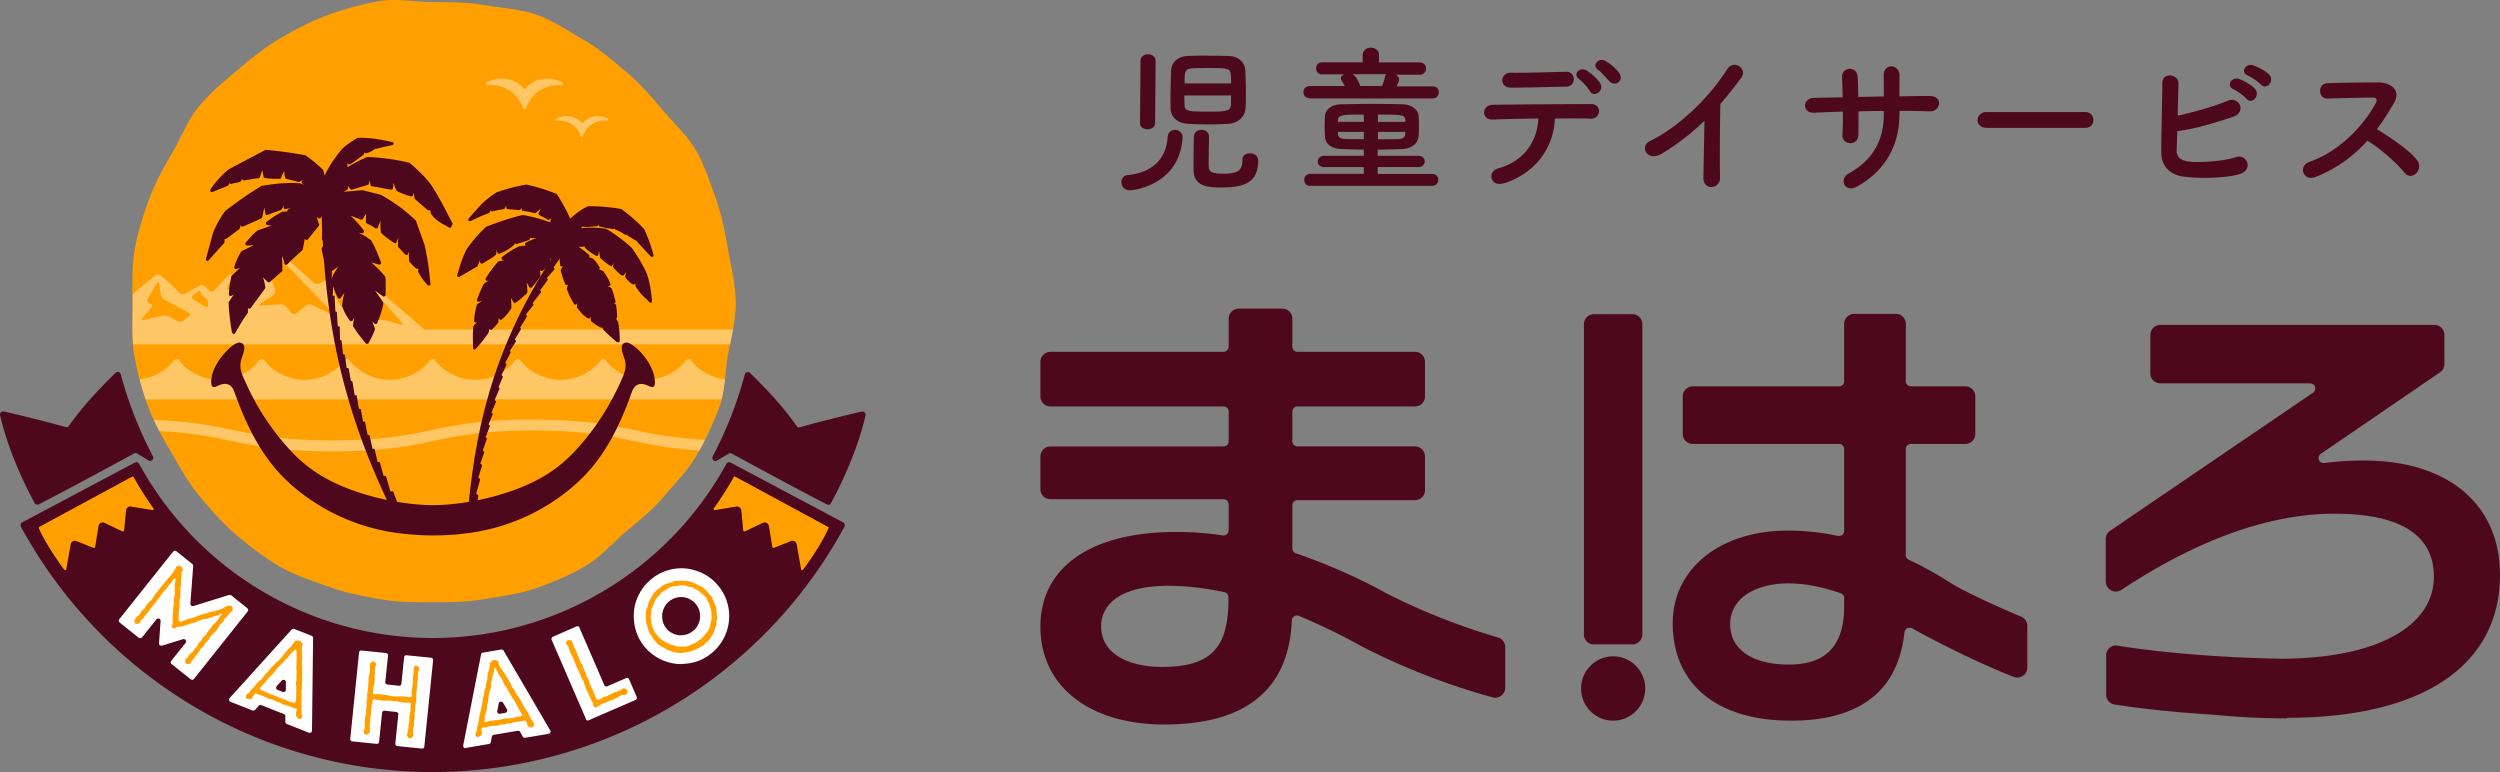 <svg width="136" height="42" fill="none" xmlns="http://www.w3.org/2000/svg"><rect width="100%" height="100%" fill="#808080" stroke="none"/><path d="M40.03 16.445c0 .972-.257 1.91-.425 2.836-.169.959-.142 1.959-.465 2.85a17.18 17.18 0 01-1.233 2.62c-.479.831-1.18 1.527-1.792 2.256-.614.736-1.362 1.324-2.096 1.945-.728.615-1.368 1.378-2.197 1.857-.822.48-1.725.851-2.634 1.175-.89.325-1.853.433-2.803.602-.93.162-1.867.175-2.844.175-.977 0-1.913 0-2.843-.162-.957-.169-1.894-.344-2.783-.669-.903-.33-1.846-.614-2.668-1.094-.83-.48-1.61-1.08-2.339-1.695-.734-.614-1.38-1.344-1.994-2.08-.613-.73-1.085-1.573-1.57-2.404-.478-.824-.964-1.655-1.294-2.567a16.578 16.578 0 01-.748-2.782c-.161-.932-.094-1.891-.094-2.87 0-.98-.04-1.939.121-2.864.169-.959.465-1.87.789-2.755.33-.905.808-1.73 1.28-2.553.478-.83.829-1.763 1.442-2.499.613-.736 1.374-1.357 2.102-1.972.728-.615 1.482-1.236 2.318-1.715.822-.48 1.691-.94 2.594-1.27.89-.324 1.84-.58 2.797-.75.93-.162 1.906.054 2.883.054.977 0 1.92.007 2.844.17.957.168 1.947.202 2.837.526.902.33 1.718.885 2.547 1.364.828.48 1.556 1.108 2.284 1.722.734.615 1.354 1.324 1.974 2.06.613.73 1.348 1.385 1.833 2.215.478.824.768 1.75 1.098 2.661.324.892.492 1.824.66 2.783.162.932.412 1.864.412 2.843l.006-.013z" fill="#FFA000"/><path opacity=".4" d="M37.577 19.585c-.054-.074-.182-.074-.236 0a2.794 2.794 0 01-4.407 0c-.054-.074-.182-.074-.236 0a2.785 2.785 0 01-2.203 1.074 2.794 2.794 0 01-2.204-1.074c-.053-.074-.181-.074-.235 0a2.794 2.794 0 01-4.407 0c-.054-.074-.182-.074-.236 0a2.794 2.794 0 01-4.407 0c-.053-.074-.181-.074-.236 0a2.794 2.794 0 01-4.406 0c-.054-.074-.182-.074-.236 0a2.795 2.795 0 01-4.407 0c-.054-.074-.182-.074-.236 0a2.79 2.79 0 01-1.893 1.06c.094.365.209.73.33 1.08h31.332a8.13 8.13 0 00.182-1.086 2.777 2.777 0 01-1.86-1.054zm2.29-1.662H23.084l-2.702-2.33a.242.242 0 00-.297 0l-.323.277a.232.232 0 01-.29 0l-.916-.851a.287.287 0 00-.317-.04l-.855.438a.315.315 0 01-.317-.04l-2.177-1.945a.2.2 0 00-.276.013l-1.408 1.486a.363.363 0 01-.317.088l-.215-.068a.328.328 0 00-.317.088l-.708.77a.18.18 0 01-.27 0l-.222-.223a.275.275 0 00-.31-.04l-.774.432a.255.255 0 01-.304-.047s-1.01-1.04-1.212-1.007c-.081.014-.654.493-1.335 1.081v.453c0 .77-.04 1.533.02 2.275H39.72c.054-.263.108-.526.155-.797l-.007-.013zm-29.593-.71l-.297.23c-.08.068-.229.075-.323.027l-.425-.243a.598.598 0 00-.357-.054l-1.071.23c-.108.02-.135-.027-.06-.101l.484-.554c.068-.081.048-.183-.047-.23l-.06-.027a.176.176 0 01-.075-.25l.486-.824c.054-.094.114-.08.128.027l.094.574a.44.44 0 00.202.284l1.3.703c.095.047.102.148.02.209zm1.051-.627c-.007.108-.088.148-.182.088l-.633-.399c-.088-.054-.095-.155-.007-.223l.236-.175c.087-.068.175-.048.195.04.02.088.115.21.196.27l.053.034c.088.06.155.196.142.304v.06zm1.806-.513l-.337-.034c-.108-.014-.209-.068-.23-.129a.267.267 0 00-.148-.148c-.06-.02-.067-.122-.026-.216l.047-.101c.047-.095.141-.115.222-.034l.532.547c.074.074.048.128-.054.121l-.006-.006zm4.993 1.073l-1.16-.56a.328.328 0 00-.323.04l-.518.42a.2.2 0 01-.277-.028l-.276-.33a.439.439 0 00-.317-.136l-1.058.074c-.107.007-.12-.033-.033-.094l.694-.466a.277.277 0 00.1-.297l-.296-.946a.31.31 0 00-.249-.196c-.108 0-.148-.088-.088-.175l.405-.649a.146.146 0 01.236-.027l3.214 3.31c.074.074.053.1-.04.054l-.014.006zm.89-.83l-.29.317c-.075.081-.17.068-.223-.027l-.344-.655c-.047-.095-.027-.21.054-.25a.435.435 0 00.189-.223c.02-.08.094-.08.162 0l.458.547a.244.244 0 010 .297l-.007-.006zm2.782 1.337l-.68-.19a2.391 2.391 0 00-.385-.06l-.802-.027c-.107 0-.168-.088-.141-.196l.074-.25a.242.242 0 01.25-.169l.397.04c.108.014.168-.067.135-.168l-.175-.554c-.034-.101 0-.121.067-.04l1.327 1.513c.075.08.047.121-.06.094l-.007.007zm7.21 5.167c-2.763 0-4.164.29-5.526.574-1.327.277-2.701.56-5.404.56-2.701 0-4.076-.283-5.403-.56-1.14-.236-2.318-.48-4.306-.553.094.209.195.412.303.614 1.745.081 2.83.304 3.881.527 1.355.284 2.763.574 5.525.574 2.763 0 4.171-.29 5.526-.574 1.327-.277 2.702-.56 5.404-.56s4.076.283 5.404.56c1.01.21 2.041.425 3.638.52.108-.19.21-.385.31-.58-1.711-.089-2.783-.305-3.827-.52-1.361-.285-2.763-.575-5.525-.575v-.007z" fill="#fff"/><path d="M2.033 27.453a.167.167 0 01-.148-.088C1.218 26.15.375 24.26.005 22.584a.153.153 0 01.047-.156.162.162 0 01.121-.047h.04c.803.19 2.312.554 3.39.858h.034c.033 0 .067-.02.094-.047.836-1.176 1.617-1.98 2.554-2.911a.162.162 0 01.121-.048h.04a.184.184 0 01.122.122 21.628 21.628 0 001.752 4.47.175.175 0 01-.034.203.19.19 0 01-.114.048.148.148 0 01-.088-.027l-.654-.392s-.04-.014-.06-.014c-.02 0-.034 0-.054.014-.344.19-3.416 1.857-5.195 2.776a.153.153 0 01-.074.02h-.014zm43.017 0s-.055 0-.082-.02c-1.785-.919-4.844-2.587-5.188-2.77a.128.128 0 00-.054-.013c-.02 0-.04 0-.06.014l-.66.391s-.062.027-.088.027a.148.148 0 01-.115-.047.175.175 0 01-.034-.202 21.629 21.629 0 001.752-4.471c.014-.061.06-.101.121-.122h.041c.047 0 .088.02.121.048.937.931 1.718 1.735 2.554 2.91.02.034.054.048.094.048h.034a93.225 93.225 0 013.39-.858h.04c.047 0 .087.02.121.047.04.04.06.102.047.155-.37 1.675-1.213 3.573-1.88 4.782a.167.167 0 01-.148.088l-.007-.007z" fill="#4E081D"/><path d="M23.541 42c-9.346 0-17.93-5.119-22.404-13.351a.172.172 0 01-.014-.129.173.173 0 01.081-.101l6.132-3.255s.054-.02.08-.02a.17.17 0 01.15.087 18.218 18.218 0 0015.975 9.476c6.65 0 12.776-3.634 15.976-9.476a.167.167 0 01.148-.087c.027 0 .054 0 .081.02l6.125 3.255c.04.02.068.06.081.101.014.04 0 .088-.013.129A25.494 25.494 0 0123.534 42h.007z" fill="#4E081D"/><path fill-rule="evenodd" clip-rule="evenodd" d="M21.553 28.148l.29-.074-.478-1.27-.142.027-.256-.878-.114.04-.216-.79-.114.027-.169-.75-.108.028-.175-.777-.094.02-.149-.756-.094.02-.135-.716h-.1l-.129-.742-.1.033-.129-.803h-.08l-.122-.703h-.108l-.1-.75h-.102l-.088-.776-.074.02-.027-.776-.094.013-.054-.81h-.08l-.048-.871h-.108l.027-.845h-.094l.027-.952-.094.02v-.898h-.088l.067-.817h-.1v-1.23l-.27-.27c.067 3.492.41 6.464 1.125 9.32.64 2.574 1.584 5.045 2.904 7.706l-.007-.02z" fill="#4E081D"/><path d="M21.553 28.195s-.033-.013-.04-.027c-1.348-2.721-2.27-5.173-2.904-7.712-.7-2.79-1.058-5.754-1.125-9.327 0-.02.013-.04.027-.047.02-.007.04 0 .053.013l.27.27s.014.02.014.034v1.182h.053c.014 0 .027 0 .034.014.007.006.014.02.014.04l-.061.763h.047s.027 0 .034.014c.006.006.013.02.013.033v.838l.027-.007c.014 0 .034 0 .04.014.014.007.02.027.02.04l-.026.898h.047s.047.027.04.055l-.026.796h.053s.027 0 .034.007a.05.05 0 01.014.034l.04.83h.034s.047.02.047.048l.047.756h.087c.007.007.014.02.02.034l.021.716h.06c.014.007.021.02.021.034l.08.736h.055s.047.013.047.04l.094.71h.068s.04.02.047.04l.114.662h.04s.041.02.048.04l.121.743.047-.013h.04c.014.007.021.02.021.034l.121.709h.054s.047.013.054.04l.121.669.047-.014h.041c.014.007.02.02.02.034l.142.71.047-.014h.034c.013.006.02.02.02.033l.168.73.054-.014h.034c.013 0 .02.02.02.027l.162.703.067-.014s.054.007.06.034l.203.743.06-.02h.041c.014 0 .02.013.027.027l.242.83.102-.02s.047.007.053.034l.479 1.27v.04c0 .014-.02.02-.034.027l-.29.074h-.013l.014.027zm-3.975-16.951c.08 3.512.431 6.436 1.119 9.185.626 2.526 1.543 4.957 2.877 7.658l.195-.054-.445-1.182-.1.02s-.048-.013-.055-.033l-.242-.824-.068.02h-.04c-.014 0-.02-.02-.027-.027l-.202-.743-.067.014h-.034c-.014 0-.02-.02-.02-.034l-.162-.702-.054.013h-.04a.037.037 0 01-.02-.034l-.162-.729-.047.013h-.041a.037.037 0 01-.02-.033l-.142-.71-.047.014h-.04a.037.037 0 01-.02-.034l-.128-.675h-.054s-.048-.014-.048-.04l-.12-.696-.048.013h-.04a.037.037 0 01-.02-.033l-.122-.764h-.04s-.04-.02-.047-.04l-.115-.662h-.074s-.04-.02-.047-.047l-.095-.703h-.054c-.027 0-.047-.02-.047-.04l-.08-.723h-.061c-.014-.007-.02-.02-.02-.04l-.027-.723h-.081a.15.15 0 01-.02-.034l-.054-.763h-.034s-.047-.02-.047-.047l-.04-.824h-.061s-.027 0-.034-.014a.052.052 0 01-.013-.033l.026-.804h-.047s-.047-.027-.04-.054l.027-.878h-.034s-.027.007-.04 0c-.014-.007-.02-.02-.02-.04v-.845h-.041c-.014 0-.027 0-.034-.013a.06.06 0 01-.013-.04l.06-.764h-.04s-.027 0-.034-.013a.051.051 0 01-.013-.034v-1.216l-.175-.175-.007-.034z" fill="#4E081D"/><path fill-rule="evenodd" clip-rule="evenodd" d="M25.482 28.053l.27.176.235-1.243-.128-.094.222-.797-.107-.06.208-.71-.1-.067.229-.649-.095-.06.243-.67-.088-.06.25-.635-.088-.06.242-.595-.08-.074.262-.615-.1-.054.282-.648-.06-.061.249-.574-.088-.088.283-.587-.08-.075.31-.6-.068-.048.357-.547-.08-.068.35-.594-.061-.06.39-.636-.087-.08.438-.561-.067-.074.485-.622-.088-.06.445-.608-.08-.075.45-.506-.08-.075.6-.844-.081-.398c-1.644 2.438-2.817 4.734-3.639 7.233-.741 2.256-1.193 4.673-1.428 7.51l-.027.013z" fill="#4E081D"/><path d="M25.751 28.27s-.02 0-.027-.007l-.27-.169s-.026-.027-.02-.047c.25-2.904.701-5.295 1.436-7.524.802-2.444 1.96-4.747 3.645-7.246.013-.014.034-.027.054-.02.02 0 .034.02.04.04l.081.399s0 .027-.007.04l-.572.81.047.048s.02.047 0 .067l-.418.473.047.04s.02.048 0 .068l-.41.56.04.028s.02.02.02.034c0 .013 0 .027-.007.04l-.458.588.04.047s.014.047 0 .06l-.41.52.053.048s.02.04.007.06l-.37.602.033.034s.02.04.007.06l-.33.554.047.04s.027.048.013.068l-.33.507.027.02s.027.04.02.068l-.296.567.054.047s.02.04.013.06l-.27.555.061.06s.02.034.007.054l-.229.54.04.041s.02.034.014.054l-.27.608.061.034s.034.04.02.06l-.25.582.055.047s.02.04.013.054l-.229.554.054.033s.027.04.02.061l-.235.595.053.033s.027.034.02.061l-.222.635.06.04s.028.034.021.061l-.216.608.075.047s.027.034.02.054l-.202.669.074.04s.027.034.027.055l-.216.763.101.074s.02.034.02.047l-.236 1.243s-.013.027-.026.034h-.02l.006.02zm-.216-.25l.182.115.216-1.135-.101-.074s-.027-.034-.02-.054l.209-.756-.075-.041s-.026-.034-.02-.054l.203-.675-.075-.048s-.027-.033-.02-.06l.216-.608-.06-.04s-.028-.035-.021-.062l.229-.634-.054-.034s-.027-.04-.02-.061l.236-.594-.054-.034s-.027-.04-.02-.06l.229-.561-.054-.048s-.02-.04-.014-.054l.243-.574-.06-.034s-.034-.04-.021-.06l.27-.615-.04-.04s-.021-.034-.014-.054l.236-.54-.061-.068s-.02-.04-.007-.054l.27-.554-.054-.047s-.02-.04-.014-.061l.29-.56-.034-.02s-.027-.048-.013-.069l.33-.513-.047-.04s-.027-.04-.014-.068l.33-.56-.033-.034s-.02-.04-.007-.06l.364-.595-.06-.054s-.02-.047 0-.068l.41-.527-.04-.047s-.014-.047 0-.06l.451-.581-.04-.027s-.02-.02-.02-.034c0-.014 0-.027.006-.04l.418-.568-.047-.047s-.02-.048 0-.068l.418-.473-.047-.04s-.02-.047-.007-.068l.586-.824-.054-.263c-1.644 2.452-2.776 4.72-3.571 7.125-.728 2.215-1.18 4.586-1.422 7.47l-.007-.014z" fill="#4E081D"/><path d="M31.721 12.318s.034.027.06.027c.23.007.54-.027.695-.04.04 0 .067-.034.08-.068 0-.007 0-.02.008-.027 0 .02.006.034.013.054a.09.09 0 00.067.068c.054.013.108.02.155.033h.007c.02 0 .04.007.06.014.163.034.324.06.5.088.02 0 .04 0 .053-.014 0 0 .007 0 .014-.007.007 0 .02-.013.02-.02 0 .034.027.06.054.074.067.027.141.061.215.102l.04.02c.035.02.075.04.109.06a1.3 1.3 0 01.121.081h.014c.02.014.047.02.074.007.02 0 .033-.02.04-.033v.027c0 .027.02.054.04.067l.445.264s.034.013.047.013v.014c0 .02.014.04.027.054l.721.77s.034.027.054.027h.06c.008 0 .008-.014.014-.02a.09.09 0 00.02-.028v-.054a8.03 8.03 0 00-.505-1.405c0-.006-.007-.02-.013-.02a8.819 8.819 0 00-1.233-1.074h-.007s-.014 0-.02-.006a10.102 10.102 0 00-1.752-.149c-.02 0-.027 0-.04.007a3.667 3.667 0 00-.958.675 8.923 8.923 0 00-.72-1.323.177.177 0 00-.04-.034 10.198 10.198 0 00-1.611-.5h-.034a9.727 9.727 0 00-1.59.419c-.007 0-.014 0-.02.006-.304.203-.647.453-.937.77l-.573.649s-.006.02-.013.027c0 .006-.007.013-.007.027 0 .013 0 .027.007.034v.02c.007.013.02.013.034.02 0 0 .013.007.02.014h.06l.115-.055c.283-.135.573-.276.856-.364a.11.11 0 00.054-.04l.074-.129s.013.034.027.04c.02.02.053.027.08.014.216-.054.425-.088.587-.115.027 0 .054-.02.067-.04l.094-.162-.013.1s0 .055.02.068a.08.08 0 00.06.034h.028l.209.02c.033 0 .067 0 .1.007.095.007.183.02.264.027 0 0 .06 0 .08-.027l.095-.108-.014.047s-.007.054 0 .082c.014.027.04.04.068.04.06.007.128.02.202.034.06.013.121.02.182.034.02 0 .033.006.054.013.067.014.128.034.188.047h.047c.014 0 .027-.006.04-.02l.25-.216-.108.23c-.02.047 0 .1.047.121l.027.014c.061.027.122.06.176.087.02.014.047.02.067.034l.182.101c.027.02.088.007.115-.013l.08-.054-.054.135v.061c0 .007 0 .02.007.027a8.71 8.71 0 00-1.482-.405h-.04c-.573.135-1.193.337-1.961.628-.014 0-.02.013-.034.02a8.104 8.104 0 00-1.051 1.216c-.21.412-.337.83-.458 1.236l-.054.162v.047c0 .013.006.02.013.027 0 0 0 .013.007.02.007.007.02.007.027.014 0 0 .013 0 .02.006.02 0 .034 0 .054-.013l.957-.554s.027-.02.033-.04c.034-.068.061-.142.088-.21 0-.013.013-.034.013-.047 0-.014.014-.027.014-.04l.02.094c0 .027.02.054.054.068a.1.1 0 00.088 0l.114-.068s.02-.014.034-.02c0 0 .027-.02.047-.027a.446.446 0 00.074-.048c.027-.013.054-.033.081-.047a.573.573 0 01.067-.04.794.794 0 00.088-.061c.02-.014.034-.02.054-.034.04-.027.08-.06.121-.095 0 0 .014-.006.02-.013a.148.148 0 00.034-.054c.014-.081.02-.162.027-.243l.04.155c0 .027.02.047.048.061.02.013.054.013.074 0a4.47 4.47 0 01.189-.081c.06-.027.12-.06.175-.088a.14.14 0 00.04-.027c.047-.027.101-.06.148-.094.02-.014.034-.02.047-.034.061-.048.128-.095.182-.142 0 0 .02-.02.027-.04.007-.028.02-.048.027-.075 0 .014.014.027.027.04a.07.07 0 00.081.014l.586-.189.047-.013s.041-.02.048-.04c.02-.035.04-.069.06-.109.014.02.047.04.075.04h.242a3.755 3.755 0 00-.573.237.082.082 0 00-.047.088c0 .034.027.067.06.08-.12 0-.242.014-.37.034-.007 0-.013 0-.027.007a4.92 4.92 0 00-.91.574.084.084 0 00-.026.095c.006.034.04.06.074.067.033 0 .067.014.1.014a1.803 1.803 0 00-.336.068.053.053 0 00-.04.026c-.25.27-.5.629-.66.885-.021.027-.021.068 0 .101.02.034.053.048.094.041.026 0 .053-.014.074-.014a1.653 1.653 0 00-.243.156.053.053 0 00-.027.027 5.095 5.095 0 00-.296.648c-.027.075-.061.142-.081.196a.095.095 0 00.02.101.094.094 0 00.101.02c.054-.02.108-.04.168-.06-.08.06-.168.121-.262.189a.12.12 0 00-.034.047 3.524 3.524 0 00-.148.865c0 .033.013.06.04.08a.07.07 0 00.088 0c.02-.006.033-.02.047-.026a3.304 3.304 0 00-.202.223.077.077 0 00-.02.054c-.034.412-.02.817-.007 1.154v.014c0 .007 0 .014.007.02 0 .014.013.02.02.027 0 0 0 .007.007.014h.04c.014 0 .027 0 .034-.007.013 0 .02-.014.027-.02a6.89 6.89 0 00.694-.872c0-.006.006-.013.013-.026.014-.061.034-.136.047-.203 0 0 .034.054.068.06.033 0 .06 0 .08-.026.129-.129.23-.244.317-.345a.073.073 0 00.02-.047c0-.06.014-.135.014-.21v-.046c.007.026.02.053.027.074.007.027.04.047.067.054.027.006.068 0 .088-.027.047-.04.094-.088.141-.129.034-.027.061-.06.095-.101.013-.014.02-.027.033-.04.027-.034.054-.061.081-.102a.12.12 0 00.034-.047 1.23 1.23 0 00.114-.169.098.098 0 00.014-.047c0-.101 0-.21-.007-.318 0-.033 0-.067-.013-.1a.823.823 0 00-.014-.13c.047.082.095.163.135.244.014.02.034.04.06.047.028 0 .055 0 .075-.013a8.28 8.28 0 00.155-.115c.047-.04.1-.081.148-.122l.007-.007a2 2 0 00.134-.121c.014-.014.027-.02.04-.034.055-.047.095-.088.122-.115.02-.02.027-.04.027-.067 0-.081 0-.162-.013-.236v-.061c-.007-.075-.02-.142-.027-.216v-.007c.047.08.094.162.134.243.014.027.04.047.068.047.027 0 .06 0 .08-.027l.122-.142s.014-.006.02-.013l.06-.081c.021-.027.041-.047.062-.075a3.88 3.88 0 00.188-.27.128.128 0 00.014-.054c0-.1-.014-.196-.02-.297a.12.12 0 00.053.047c.027.007.054 0 .081-.013.047-.034.122-.101.196-.162.074-.06.141-.122.188-.155a.071.071 0 00.034-.061c.013-.081.02-.196.027-.318v.02s.047.061.08.061c.034 0 .068-.006.088-.04l.29-.426c.014.23.027.48.054.764 0 .033.02.06.047.074a.1.1 0 00.088 0c.006 0 .02-.014.027-.014-.04.061-.081.122-.115.19-.013.02-.013.04-.007.067.054.23.135.473.236.723.014.027.04.054.074.054.027 0 .054 0 .081-.027-.02.06-.04.128-.06.196v.053c.094.277.229.548.39.81.02.028.048.041.081.041.034 0 .06-.02.074-.054a.416.416 0 00.034-.08c-.013.08-.027.155-.034.236 0 .02 0 .047.02.067.149.196.337.446.594.574a.07.07 0 00.074 0c.027-.006.047-.033.054-.054l.02-.067c0 .074-.007.142-.007.216 0 .027.014.054.034.074.168.135.33.243.519.331a.086.086 0 00.08 0s.014 0 .014-.007v.048s.013.04.027.06c.209.223.451.44.748.69h.007s.013 0 .02.006c.013 0 .027.007.04 0h.034c.007 0 .013-.014.02-.014l.014-.013a.077.077 0 00.02-.054c0-.372-.027-.696-.088-1.013 0-.007 0-.02-.013-.027l-.014-.02a1.587 1.587 0 00-.087-.142c.006 0 .013-.007.02-.014a.083.083 0 00.034-.067 3.6 3.6 0 00-.054-.648c0-.027-.02-.048-.04-.061l-.028-.02-.047-.028c.027 0 .047-.013.068-.027a.089.089 0 00.02-.08 6.812 6.812 0 00-.115-.4c0-.013 0-.026-.007-.033v-.007c-.027-.08-.053-.162-.087-.243a.07.07 0 00-.034-.04 1.858 1.858 0 00-.195-.115h.006l.048.013s.067 0 .087-.027c.007-.013.014-.02.02-.033v-.054c-.02-.061-.053-.122-.08-.19l-.061-.121a.142.142 0 00-.027-.04l-.08-.142c0-.007-.008-.014-.014-.02v-.007c-.04-.054-.081-.115-.122-.17-.006-.013-.02-.02-.033-.026-.061-.027-.135-.061-.216-.088a.143.143 0 00.034-.027.097.097 0 00.013-.047c0-.014 0-.034-.013-.048a3.514 3.514 0 00-.223-.324c-.033-.04-.067-.074-.1-.115-.007-.006-.02-.02-.034-.02-.068-.034-.142-.054-.21-.08 0-.008.008-.014.014-.021.014-.034 0-.074-.02-.101a4.598 4.598 0 00-.56-.44h.237c.026 0 .053-.02.074-.04 0 .02.013.04.02.06 0 .014.013.021.02.035.162.175.411.33.593.432a.1.1 0 00.088 0c.027-.014.047-.04.047-.068.007-.067.02-.135.033-.196.014.115.034.237.054.358 0 .02.014.034.027.048.054.047.108.094.162.135 0 0 0 .006.007.013.02.02.04.034.06.047.02.014.04.034.061.048.081.06.155.115.236.162.013 0 .02.013.034.013h.033c.027 0 .04-.02.054-.047a2.18 2.18 0 01.074-.122 2.154 2.154 0 01-.047.17c0 .026 0 .06.02.08a4.172 4.172 0 00.182.196l.074.074c.027.02.048.048.075.068a.6.6 0 00.128.088c.033.02.067.013.1 0 .007-.007.02-.014.028-.027.027-.047.067-.108.1-.162-.02.08-.026.162-.04.243 0 .02 0 .04.014.06.1.156.229.278.39.372a.113.113 0 00.081.007c.027-.014.048-.034.054-.054 0-.007 0-.014.007-.02 0 .054.014.114.02.175 0 .014 0 .027.014.034.04.068.087.128.135.189v.014l.013.013c.013.014.02.027.034.04.04.048.08.102.12.142.014.02.035.034.048.054l.121.122c.014.014.027.027.048.04.053.055.107.102.155.156l.067.067c.013.014.027.02.047.02h.054l.014-.013c.006-.007.02-.013.02-.027v-.047a6.6 6.6 0 00-.25-1.412c-.182-.445-.458-.918-.842-1.472a8.279 8.279 0 00-1.388-1.04c-.013 0-.02-.013-.034-.013a5.832 5.832 0 00-1.327-.034l.02-.061.074-.027zm-7.101-.108v-.047l-.156-.304c-.31-.608-.633-1.236-1.037-1.837-.284-.372-.654-.743-1.126-1.148l-.04-.02a11.057 11.057 0 00-2.27-.311c-.014 0-.028 0-.041.007a7.51 7.51 0 00-1.031.54v-.014a1.619 1.619 0 01-.034-.182v-.02c.02.02.047.04.074.06.027.02.074.02.101 0 .027-.02.06-.04.088-.06.06-.04.121-.081.182-.129.034-.02.067-.047.1-.067.115-.081.23-.169.351-.263.02-.014.034-.034.034-.054 0-.02 0-.041-.007-.061v-.014c.02.014.047.027.067.04.02.014.048.014.075.008.033-.014.06-.027.094-.034h.014a.317.317 0 00.067-.034.203.203 0 00.054-.027c.06-.027.114-.06.175-.101a.091.091 0 00.04-.048c.02.007.04.014.061.007l.108-.027c.162-.04.337-.08.552-.128.075-.014.149-.034.223-.047.02 0 .04-.014.054-.034a.077.077 0 00.02-.054.061.061 0 00-.02-.048c-.014-.013-.027-.027-.047-.027-.459-.108-1.079-.236-1.78-.236h-.087s-.034 0-.047.014c-.364.216-.64.412-.856.628-.404.52-.667.864-.91 1.411l-.087-.297s-.014-.027-.027-.04a8.273 8.273 0 00-.923-.757.106.106 0 00-.034-.013 23.299 23.299 0 00-2.122-.29c-.02 0-.034 0-.054.013l-1.826.965-.149.081c-.37.298-.7.662-.997 1.095 0 .006 0 .02-.007.027v.027c0 .013 0 .027.007.033v.02c.007.007.02.014.034.02l.013.014h.061l.829-.337s.04-.027.054-.054l.033-.095a.095.095 0 00.101.04l.472-.1s.04-.02.054-.034a.592.592 0 00.08-.142c0 .027.014.047.028.06.02.02.054.028.08.028.041 0 .082-.014.122-.02h.007l.161-.028c.169-.033.324-.06.479-.067.02 0 .034-.007.054-.02a.12.12 0 00.033-.048c.034-.101.075-.223.115-.337 0-.014.007-.027.013-.034l.068.351c.007.04.04.068.074.074.047.007.088.007.135.014 0 0 .006.007.013.007.06.006.115.006.175.013.04 0 .081.007.115.007h.37c.04 0 .075-.034.081-.068.034-.115.095-.23.162-.344 0 .128.014.25.054.358.014.027.034.054.067.06l.634.163h.06l.21-.102c-.014.02-.034.034-.048.054-.02.02-.034.048-.027.075 0 .027.02.054.04.067l.102.068-.243-.088h-.027c-.573-.04-1.206 0-2.041.142-.014 0-.02 0-.034.013-.607.365-1.247.81-1.954 1.35l-.02.021a5.99 5.99 0 00-.64 1.148l-.391 1.439v.061c0 .013.013.02.02.027a.1.1 0 00.013.02h.054c.02 0 .04-.014.054-.027l.842-.932s.02-.034.027-.054c0-.06.007-.122.014-.183h.013c.027.007.06 0 .088-.013l.68-.513s.027-.027.034-.04c.027-.075.047-.15.06-.23v.047c0 .034.021.054.048.074.027.014.06.02.088 0l.963-.432s.047-.034.054-.06c.027-.095.054-.197.074-.298 0-.034.014-.068.02-.095.007-.047.02-.087.027-.135a1.9 1.9 0 01.054.311c0 .027.02.054.04.074.027.014.054.02.081.007l.182-.067.54-.196a.091.091 0 00.047-.04c.047-.068.087-.143.128-.23 0 .04-.014.074-.02.1-.007.035 0 .068.02.089a.1.1 0 00.087.027l.277-.048-.129.061s-.053.054-.053.088v.027l-.257.014s-.027 0-.04.013a5.355 5.355 0 00-.835.547.112.112 0 00-.034.101c.007.034.04.061.08.068l.223.027-.728.256s-.02.007-.027.014c-.249.19-.458.432-.646.662-.027.027-.027.067-.014.101.02.034.054.054.088.054l.364-.02-.647.317s-.027.02-.04.034a3.36 3.36 0 00-.371.83c-.014.035 0 .068.027.095.027.027.06.034.094.02l.195-.067-.451.426s-.02.027-.027.047a5.427 5.427 0 00-.135.966c0 .033.014.067.04.08.027.02.061.02.095.007l.121-.054-.256.379s-.02.033-.013.054c.02.486.074 1 .182 1.614 0 0 0 .013.006.013 0 .007 0 .014.014.02.007.014.02.02.027.027 0 0 0 .007.013.014h.067a.097.097 0 00.048-.04l.04-.068c.21-.365.418-.736.634-1.006a.11.11 0 00.02-.061v-.23s.034.034.06.04c.034 0 .075-.006.095-.04l.498-.682.277-.378s.006-.02.013-.027c0-.014.007-.027 0-.04a2.735 2.735 0 00-.06-.325c-.007-.034-.02-.067-.027-.094-.014-.04-.02-.081-.034-.122.08.088.168.169.25.25.033.034.087.034.127 0 .047-.04.088-.081.135-.122h.007l.182-.162c.107-.094.209-.189.316-.277a.108.108 0 00.034-.074c0-.162 0-.317-.007-.473 0-.047 0-.094-.006-.141 0-.061 0-.115-.007-.176.054.149.1.284.128.419.007.034.034.06.067.074a.1.1 0 00.095-.027l.195-.196c.02-.02.04-.04.067-.06a1.44 1.44 0 01.122-.115c.027-.02.047-.048.074-.068a1.65 1.65 0 00.114-.108c.02-.02.04-.04.06-.054l.17-.149a.147.147 0 00.033-.054c.04-.189.08-.385.115-.607 0 .033.027.067.06.08.04.014.081 0 .108-.027l.593-.729s.027-.06.02-.088l-.141-.405.087.068s.047.027.075.02c.026 0 .047-.02.067-.04l.148-.217-.087 1.344c0 .034.013.074.047.088.033.02.074.014.1 0l.176-.128-.33.567s-.014.04-.007.068c.074.378.182.763.323 1.202a.091.091 0 00.061.06c.027.007.06 0 .088-.013.148-.115.29-.216.438-.31a2.837 2.837 0 00-.384.688.093.093 0 000 .061c.08.324.202.635.35.939.013.027.047.047.08.054.035 0 .068-.014.082-.04a1.95 1.95 0 01.202-.264 3.342 3.342 0 00-.128.668v.04c.094.271.229.535.417.784.02.027.048.04.081.04.034 0 .061-.02.075-.046l.08-.142c-.02.128-.04.27-.06.412 0 .02 0 .04.013.06.223.358.472.67.694.926.014.013.027.02.04.02h.028c.006 0 .02 0 .027-.007h.013a.081.081 0 00.034-.034l.02-.04c.114-.216.236-.439.323-.702v-.061l-.141-.372.121.115s.054.027.081.02a.093.093 0 00.067-.054c.02-.054.04-.1.061-.155 0 0 0-.007.007-.013a4.87 4.87 0 00.263-.872c0-.02 0-.047-.007-.067a4.385 4.385 0 00-.243-.372c-.027-.04-.054-.074-.08-.114l-.122-.162c.148.094.283.189.425.297.027.02.067.027.094.006a.088.088 0 00.054-.08c0-.061.007-.129.007-.203v-.514c0-.08-.014-.162-.02-.243 0 0-.007-.033-.02-.047a2.458 2.458 0 00-.21-.243c-.02-.027-.047-.047-.067-.074a2.993 2.993 0 00-.142-.149c-.026-.027-.053-.047-.08-.074-.048-.04-.095-.088-.142-.129-.027-.02-.047-.04-.074-.06-.014-.007-.02-.02-.034-.027a7.6 7.6 0 01.418.115c.034.006.074 0 .094-.027a.084.084 0 00.02-.095 3.576 3.576 0 00-.094-.243s0-.02-.006-.027l-.041-.101c-.027-.061-.047-.122-.074-.176a1.314 1.314 0 00-.047-.108l-.081-.183c-.014-.027-.027-.06-.047-.087a4.565 4.565 0 00-.142-.264c0-.013-.013-.02-.027-.027a3.495 3.495 0 00-.64-.385c.054 0 .115.014.169.02.04 0 .074-.013.094-.047a.104.104 0 000-.108 5.686 5.686 0 00-.694-.776c-.02-.02 0-.014 0-.014l.539.203c.02.007.04.007.06 0 .02 0 .041-.02.048-.04l.175-.291-.014.452c0 .04.02.075.054.088.054.027.102.047.142.068.054.027.108.06.155.087.013 0 .02.014.034.02a.951.951 0 01.12.082c.021.02.055.02.082.013.006 0 .013-.007.027-.013.013-.014.027-.02.04-.04.034-.089.081-.197.121-.311l.027-.068c-.013.23-.013.453.014.635 0 .02.013.04.027.054.168.162.431.364.707.533a.05.05 0 01.027.014h.047l.027-.02a.037.037 0 00.02-.034c.027-.081.061-.162.095-.243-.014.148-.02.297-.02.446 0 .027.006.047.027.067l.363.399s.054.033.088.026c.034 0 .06-.027.067-.06.014-.04.034-.088.054-.129-.013.156-.006.325.014.514 0 .02.007.033.02.054.04.047.08.088.121.128v.007l.02.02c.068.068.135.135.21.196a.146.146 0 01.033.02h.04c.02 0 .041-.013.055-.027l-.014.149s0 .033.007.047c.107.23.276.466.505.716.027.027.074.04.108.02s.06-.054.054-.095l-.034-.29a14.22 14.22 0 00-.29-1.823l-.471-1.31s-.014-.027-.027-.034a8.822 8.822 0 00-1.887-1.378c-.007 0-.013-.007-.02-.007l-.964-.243H19.7l-1.024.088.196-.101a.105.105 0 00.053-.088v-.128l.135.168c.027.027.06.04.101.027l.843-.25c.033-.006.06-.04.067-.074l.034-.182.053.257c.007.04.041.067.081.074.095.006.182.027.277.04l.31.061c.148.027.296.06.444.081a.097.097 0 00.108-.074 2.7 2.7 0 00.02-.128v-.041c0-.04.007-.074.014-.115v-.02c.04.148.087.29.148.412.007.02.027.034.04.047.095.047.182.088.27.122.014 0 .027.006.04.013l.162.061c.02.007.047.014.068.027.074.02.148.04.215.06a.087.087 0 00.108-.06l.047-.128.04.29c0 .02.014.04.034.054l.68.588s.062.027.095.02c.02-.007.04-.02.047-.04l.027.195s.007.034.02.04c.236.332.5.467.755.609.074.04.148.08.223.128.02.013.033.013.053.013.02 0 .034-.006.048-.02 0 0 0-.013.006-.02 0-.014.007-.02.014-.034l.067-.108z" fill="#4E081D"/><path opacity=".4" d="M30.549 4.64c.054 0 .087-.041.087-.089a.093.093 0 00-.067-.087 1.805 1.805 0 00-.795-.183c-.499 0-.937.21-1.24.588a1.564 1.564 0 00-1.24-.588c-.276 0-.552.068-.808.19-.04.02-.054.06-.048.1a.102.102 0 00.095.068c.896-.067 1.603.399 1.92 1.25l.014.013c0 .007.006.014.013.02.007.007.02.014.027.02 0 0 .007 0 .013.007h.027s.007 0 .014-.006c.013 0 .02-.007.034-.02 0 0 .006-.014.013-.02l.014-.014c.316-.851 1.024-1.317 1.92-1.25h.007zm2.513 1.802a1.256 1.256 0 00-.54-.121c-.343 0-.64.142-.848.398a1.067 1.067 0 00-.85-.398c-.188 0-.376.047-.552.128-.027.014-.04.04-.033.068a.065.065 0 00.06.047c.607-.04 1.092.277 1.308.85v.008s0 .006.006.013c0 0 .014.007.02.014h.041c.007 0 .013 0 .02-.014 0 0 0-.007.007-.013l.007-.007c.215-.58.694-.898 1.314-.851h.006s.06-.027.06-.06a.065.065 0 00-.046-.062h.02z" fill="#fff"/><path fill-rule="evenodd" clip-rule="evenodd" d="M35.623 20.726c-.027-.621-.452-1.256-.883-1.681-.142-.136-.478-.433-.694-.406-.404.061-.155.642-.08.865.167.5-.021.857-.23 1.323-.627 1.358-1.375 2.526-2.385 3.634a7.668 7.668 0 01-1.442 1.243c-1.907 1.262-4.71 1.776-6.354 1.776-1.651 0-4.447-.514-6.354-1.776a7.925 7.925 0 01-1.442-1.243 13.556 13.556 0 01-2.386-3.633c-.215-.466-.397-.818-.229-1.324.075-.223.324-.804-.08-.865-.21-.033-.553.264-.688.406-.431.425-.862 1.053-.883 1.681-.013.318.075.399.337.27.425-.202.755-.162.93.352.634 1.776 1.429 3.39 2.675 4.64.357.357.755.695 1.166.992a10.928 10.928 0 005.262 2.046c.122.014.836.102 1.698.102.863 0 1.584-.081 1.698-.102a10.928 10.928 0 005.263-2.046c.41-.297.802-.635 1.166-.993 1.253-1.25 2.048-2.863 2.675-4.64.182-.506.512-.547.93-.35.269.128.35.047.336-.27h-.006z" fill="#4E081D"/><path d="M21.614 40.588s-.06-.02-.08-.047a.122.122 0 01-.028-.095l.162-1.58c0-.068-.04-.128-.115-.135l-.633-.068c-.04 0-.068.007-.088.027a.144.144 0 00-.047.081l-.162 1.58c0 .068-.06.116-.12.116l-1.335-.136c-.034 0-.06-.02-.088-.047a.155.155 0 01-.026-.094l.478-4.687c0-.068.06-.115.128-.115l1.334.135c.034 0 .06.02.088.047.02.027.033.061.027.095l-.149 1.431s0 .068.027.095c.02.027.054.04.088.047l.627.068c.08 0 .128-.047.134-.115l.149-1.432c0-.067.06-.114.12-.114l1.342.135c.033 0 .06.02.087.047.02.027.034.06.027.094l-.478 4.687c0 .068-.06.115-.121.115l-1.341-.135h-.007zm3.706.115a.109.109 0 01-.088-.04.14.14 0 01-.033-.115l.97-4.944a.115.115 0 01.101-.101l.997-.17h.02c.04 0 .088.021.108.062l2.54 4.342c.02.034.027.081 0 .115a.139.139 0 01-.094.068l-1.273.216h-.02c-.048 0-.088-.02-.108-.061l-.149-.264c-.02-.04-.06-.06-.107-.06l-1.328.223a.115.115 0 00-.1.1l-.055.298a.121.121 0 01-.1.101l-1.274.216h-.02l.013.014zm1.913-2.54a.115.115 0 00-.1.102l-.081.412c-.007.04 0 .08.033.115.027.027.054.04.088.04l.317-.054a.14.14 0 00.094-.067.167.167 0 000-.115l-.216-.365c-.02-.04-.067-.06-.107-.06h-.02l-.008-.007zM16.85 39.867s-.034 0-.047-.007l-1.2-.473a.133.133 0 01-.08-.122v-.297a.11.11 0 00-.074-.121l-1.233-.486s-.027-.007-.048-.007c-.033 0-.074.013-.094.04l-.195.223s-.061.04-.095.04c-.013 0-.033 0-.047-.006l-1.2-.473a.11.11 0 01-.073-.088.141.141 0 01.027-.114l3.375-3.729s.054-.04.095-.04c.013 0 .033 0 .047.007l.943.371c.047.02.081.068.081.122l-.06 5.038c0 .04-.02.081-.055.101a.13.13 0 01-.067.02zm-1.422-2.891a.133.133 0 00-.094.04l-.283.311s-.04.074-.027.115c.007.04.04.074.074.088l.283.108s.027.007.047.007a.114.114 0 00.068-.02.12.12 0 00.054-.102v-.419c0-.054-.027-.101-.075-.114-.013 0-.026-.007-.047-.007v-.007zm16.57 2.229a.125.125 0 01-.115-.075l-1.873-4.322c-.027-.06 0-.135.067-.169l1.28-.56s.034-.014.047-.014c.014 0 .034 0 .048.007a.132.132 0 01.067.068l1.354 3.126c.02.048.068.075.115.075.013 0 .034 0 .047-.007l1.024-.446s.034-.013.047-.013c.047 0 .095.027.115.074l.418.966s.013.067 0 .094a.112.112 0 01-.068.068l-2.533 1.1s-.034.014-.047.014l.006.014zm-21.542-2.222s-.054-.007-.081-.027l-1.038-.831c-.054-.04-.06-.122-.02-.176l.781-.979c.034-.047.041-.101 0-.148a.128.128 0 00-.1-.054h-.034l-1.152.357h-.034a.13.13 0 01-.081-.027.114.114 0 01-.047-.108l.087-1.208c0-.054-.027-.108-.08-.129-.014 0-.034-.007-.048-.007-.04 0-.074.02-.1.048l-.782.979s-.06.047-.101.047a.13.13 0 01-.081-.027l-1.038-.83s-.04-.055-.047-.081c0-.034 0-.068.027-.095l2.931-3.68s.054-.041.08-.048h.014a.13.13 0 01.081.027l.87.696s.047.067.047.108l-.155 2.046c0 .04.013.081.047.108.02.02.054.027.08.027h.034l1.948-.608h.04a.13.13 0 01.08.027l.87.696s.04.054.047.081c0 .034 0 .068-.027.095l-2.93 3.68s-.061.047-.102.047l.014-.006zm26.608-.858c-.094 0-.195 0-.29-.014a2.697 2.697 0 01-.95-.303 2.551 2.551 0 01-.788-.662 2.47 2.47 0 01-.465-.919 2.795 2.795 0 01-.08-1 2.46 2.46 0 01.303-.951c.161-.304.384-.568.66-.79a2.579 2.579 0 011.907-.555c.33.041.647.142.95.304.303.162.566.385.788.662a2.578 2.578 0 01.552 1.911 2.581 2.581 0 01-.302.953 2.553 2.553 0 01-.66.79 2.58 2.58 0 01-.917.473c-.236.06-.472.094-.7.094l-.008.007zm0-3.647c-.094 0-.188.014-.283.04a1.018 1.018 0 00-.633.507.995.995 0 00-.121.378c-.014.135 0 .264.027.399.033.135.1.256.188.371a.909.909 0 00.317.264c.121.067.25.1.377.121h.115a.944.944 0 00.276-.04c.135-.034.256-.102.37-.19a.911.911 0 00.264-.317.995.995 0 00.12-.378c.014-.135 0-.263-.033-.398a.944.944 0 00-.189-.365.908.908 0 00-.316-.264.991.991 0 00-.377-.121h-.115l.013-.007z" fill="#fff"/><path d="M12.47 32.964c-.087-.014-.12.006-.161.027-.02.013-.04.02-.074.033a.25.25 0 00-.108.061c-.02.014-.034.027-.074.04-.054.014-.075.028-.101.035-.027.006-.048.02-.101.033l-.203.061c-.047.014-.067.014-.094.014-.027 0-.06 0-.114.02a.303.303 0 00-.102.04c-.02.014-.047.02-.094.034a.393.393 0 01-.094.02.33.33 0 00-.115.027c-.054.014-.08.027-.108.04-.02.014-.047.021-.094.035a.303.303 0 00-.101.04c-.02.014-.047.02-.094.034-.054.014-.075.027-.101.034-.027.007-.048.02-.095.034-.047.013-.067.02-.094.02-.027 0-.06 0-.115.027a.303.303 0 00-.1.04.482.482 0 01-.095.034c-.054.014-.074.027-.101.034-.027.007-.047.02-.101.034-.04.013-.128-.061-.121-.108v-.21c0-.054.006-.074.013-.101 0-.027 0-.054.013-.108 0-.054 0-.081.007-.101 0-.027 0-.054.007-.108 0-.055 0-.082.007-.102 0-.027 0-.054.013-.108 0-.06 0-.094-.007-.121 0-.027-.006-.048 0-.095 0-.047.014-.067.02-.088a.248.248 0 00.028-.121v-.419c0-.047.006-.068.013-.095a.64.64 0 00.02-.114v-.218c0-.054.007-.074.014-.1 0-.028.007-.055.013-.109v-.209c0-.034.02-.054.034-.081.02-.034.054-.088.02-.17-.034-.08-.087-.168-.229-.148-.094.014-.114.061-.135.108a.252.252 0 01-.04.068.57.57 0 00-.06.101c-.014.02-.021.04-.048.081-.034.04-.047.061-.067.081-.014.02-.034.04-.061.081-.027.04-.047.054-.067.075-.02.02-.04.04-.074.08l-.263.325c-.034.04-.047.06-.068.08-.02.021-.033.041-.067.082-.034.04-.047.067-.067.088-.014.02-.027.04-.061.08-.034.041-.047.061-.067.082-.02.02-.034.04-.068.08a.88.88 0 00-.06.082.8.8 0 01-.061.08c-.034.048-.047.075-.06.102-.014.027-.02.04-.048.081a.256.256 0 01-.067.061c-.02.02-.047.034-.088.081-.034.04-.047.06-.067.074-.02.02-.034.04-.068.081a.687.687 0 00-.06.102.207.207 0 01-.047.08.256.256 0 01-.068.062.232.232 0 00-.087.08.647.647 0 00-.061.102c-.014.027-.02.04-.047.08-.027.035-.047.048-.068.062a.297.297 0 00-.094.08c-.013.014-.027.028-.034.041a.306.306 0 00-.08.162c-.02.061 0 .102.013.122.02.027.08.06.182.047.094-.013.108-.074.114-.115 0-.027.007-.047.027-.067.027-.034.04-.04.061-.054a.232.232 0 00.088-.081.424.424 0 00.06-.095c.014-.02.02-.04.054-.074.027-.034.047-.054.06-.068.021-.02.041-.033.075-.08.034-.041.047-.068.06-.088.014-.02.02-.041.055-.075.026-.04.047-.054.06-.074.02-.02.034-.04.068-.081a.683.683 0 00.06-.081.8.8 0 01.06-.081c.028-.04.048-.054.061-.075.02-.02.034-.04.068-.08.034-.041.047-.061.06-.081.014-.02.034-.041.061-.082.034-.04.047-.067.06-.087l.055-.081.128-.156a.76.76 0 01.06-.067c.02-.02.04-.04.074-.081.034-.04.048-.068.061-.088a.905.905 0 01.115-.142c.02-.02.04-.04.074-.081.033-.04.047-.067.06-.088a.923.923 0 01.054-.074c.034-.04.047-.054.061-.074.02-.02.088 0 .08.033 0 .027-.006.054-.013.108a.28.28 0 01-.013.095c-.007.027-.014.054-.02.115v.21c0 .06 0 .095.006.122 0 .027.014.047 0 .087a.28.28 0 01-.013.095c0 .027-.014.054-.02.108 0 .054-.007.074-.014.101 0 .028-.007.054-.013.108v.21c0 .048-.007.068-.014.095 0 .027-.013.054-.02.115v.209c0 .047-.007.074-.013.1 0 .028-.014.055-.014.109v.425c0 .027-.013.054-.02.075-.02.04-.047.094.034.162.074.054.128.02.161-.014.02-.02.034-.034.061-.04.04-.014.06-.014.08-.014h.021s.06 0 .108-.013c.047-.014.074-.02.1-.027.028 0 .055-.014.102-.027.047-.014.074-.02.094-.027.027 0 .054-.014.108-.027.054-.014.081-.034.108-.04.02-.014.04-.021.087-.041.048-.014.068-.014.095-.02.027 0 .054 0 .108-.028a.824.824 0 00.107-.047c.02-.013.04-.027.088-.04.054-.014.08-.027.108-.04.02-.014.047-.021.087-.035.048-.013.068-.013.088-.007.04 0 .074 0 .121-.013l.203-.06a.455.455 0 00.107-.041c.02-.007.047-.02.095-.034.047-.014.074-.02.094-.027.027 0 .054-.014.108-.027a.27.27 0 00.108-.054.267.267 0 01.08-.04c.04-.014.068 0 .04.04-.026.034-.046.047-.06.067a.3.3 0 00-.074.081c-.034.041-.047.075-.06.095-.014.02-.02.04-.048.074-.027.04-.047.054-.06.075-.02.02-.04.033-.075.08a.251.251 0 01-.06.061.294.294 0 00-.081.081c-.034.041-.047.068-.06.088l-.054.075c-.027.04-.048.054-.061.074-.02.02-.034.04-.067.08a.412.412 0 00-.061.095.254.254 0 01-.047.075c-.027.033-.048.047-.061.06a.41.41 0 00-.088.082c-.033.047-.047.074-.06.094a.256.256 0 01-.047.074c-.027.034-.048.054-.061.068-.02.02-.04.034-.074.081a.267.267 0 00-.054.108.163.163 0 01-.04.074c-.027.034-.048.054-.061.068-.02.02-.04.04-.074.08a.416.416 0 00-.06.089c-.014.02-.028.04-.055.074a.158.158 0 01-.067.054c-.027.014-.054.027-.095.081a.786.786 0 00-.06.081.807.807 0 01-.06.081l-.048.047c-.04.034-.067.068-.06.156 0 .047.013.148.134.148h.054c.088-.013.108-.047.128-.094a.29.29 0 01.034-.061l.128-.162c.034-.04.047-.06.067-.088.014-.02.027-.04.06-.08.035-.042.048-.069.068-.089a.817.817 0 01.06-.08.675.675 0 00.062-.095l.053-.081c.027-.034.048-.048.068-.068.02-.02.047-.034.08-.08a.674.674 0 00.061-.096l.054-.08c.027-.041.047-.055.068-.075l.08-.08a.63.63 0 00.061-.102c.014-.02.02-.04.047-.081.027-.04.047-.054.068-.075.02-.02.04-.04.074-.08a.249.249 0 01.067-.061.297.297 0 00.094-.081c.034-.048.054-.075.061-.095.014-.02.02-.04.054-.081a.64.64 0 00.06-.101c.014-.02.02-.04.048-.081a.249.249 0 01.067-.061.299.299 0 00.095-.081c.04-.047.047-.081.06-.115a.18.18 0 01.04-.081c.027-.034.048-.047.068-.06a.232.232 0 00.088-.082c.033-.04.047-.06.067-.08.013-.021.034-.041.06-.082.02-.027.041-.04.061-.054.04-.027.088-.06.081-.155-.007-.142-.094-.176-.189-.19v.028zm3.747 1.884h-.088c-.087.013-.114.054-.135.095a.16.16 0 01-.04.06.855.855 0 00-.067.088.874.874 0 01-.054.074c-.034.034-.047.054-.068.068-.02.02-.04.034-.074.074-.034.04-.054.06-.067.074-.014.02-.034.034-.06.075-.034.04-.055.06-.068.08a.417.417 0 01-.06.075c-.034.04-.055.06-.068.088-.014.02-.027.04-.06.074l-.136.149s-.047.04-.067.054c-.027.013-.047.034-.088.074a.56.56 0 00-.067.074l-.074.075-.067.067c-.02.02-.04.034-.075.074-.033.041-.053.061-.067.088a.874.874 0 01-.054.075l-.067.067c-.02.02-.04.034-.081.074a.855.855 0 00-.067.088c-.014.02-.02.04-.054.074-.034.041-.054.061-.068.082a.417.417 0 01-.06.074c-.027.033-.048.04-.068.054a.269.269 0 00-.087.074l-.135.149c-.034.04-.054.06-.068.08a.42.42 0 01-.06.075l-.068.068c-.02.02-.04.033-.074.074a.301.301 0 00-.067.094c-.014.02-.02.04-.054.075a.16.16 0 01-.06.04c-.041.02-.088.04-.102.129-.006.06.007.094.027.114.04.048.122.061.23.04.087-.02.107-.067.12-.114a.18.18 0 01.041-.068.342.342 0 00.054-.087c.013-.027.013-.034.054-.04.034-.008.04-.008.08.013.021.013.041.027.082.047.047.02.074.027.1.034.02 0 .048.013.095.027.047.02.067.027.088.04.027.014.047.027.094.047.04.02.06.028.087.041.02.014.048.027.102.047a.33.33 0 00.114.027c.027 0 .047 0 .088.02.04.02.067.028.087.041.027.014.047.027.101.047.048.02.068.027.095.034.027.007.047.02.094.034.04.02.06.027.081.04.02.014.047.034.101.054.054.02.08.028.108.034.027 0 .047.007.087.027.054.02.081.027.108.034.027 0 .047.014.088.027.047.02.067.027.087.04.027.014.048.028.101.048.048.02.081.02.108.02.034 0 .047 0 .068.034.013.027.013.034 0 .067a.257.257 0 00-.034.115c0 .027 0 .047-.007.068-.013.047-.013.088.027.155.047.06.088.128.169.128.027 0 .06-.006.087-.027.088-.054.054-.128.04-.168a.16.16 0 01-.02-.081v-1.209c0-.048 0-.068.014-.095 0-.027.007-.054.007-.108v-.203c0-.047 0-.067.006-.094 0-.027.007-.054.007-.108v-.601c0-.054 0-.081-.007-.108 0-.027-.006-.048-.006-.095v-.196c0-.047 0-.067.006-.094 0-.027.007-.054.007-.108v-.202c0-.055 0-.089-.013-.116 0-.027-.014-.047-.007-.088v-.094c0-.027.007-.054.007-.108 0-.034.006-.054.02-.074.013-.041.04-.095-.02-.163-.074-.087-.122-.121-.216-.121h.007zm-.081.574v.601c0 .027-.007.054-.007.108 0 .047 0 .068-.007.095 0 .027-.006.054-.006.108 0 .06.006.087.013.114.007.02.014.041.014.088 0 .048 0 .068-.007.095 0 .027-.007.054-.007.108v.202c0 .048 0 .068-.013.095 0 .027-.014.054-.014.108s0 .088.007.108c0 .027.007.047.007.095v.297c0 .027-.007.054-.007.108v.203c0 .047 0 .067-.014.087-.006.027-.013.054-.013.115 0 .054-.074.095-.121.074a.847.847 0 00-.108-.033c-.027 0-.047-.014-.094-.027-.048-.02-.068-.027-.095-.04-.027-.014-.047-.021-.1-.041-.055-.02-.075-.027-.102-.04a.554.554 0 01-.094-.035c-.047-.02-.068-.027-.095-.04-.027-.014-.047-.02-.1-.04l-.196-.082c-.054-.02-.08-.027-.101-.034a.554.554 0 01-.094-.033l-.196-.081c-.047-.02-.067-.034-.087-.04-.027-.014-.048-.028-.101-.048-.054-.02-.081-.027-.102-.034a.554.554 0 01-.094-.034c-.047-.02-.074-.114-.04-.148a.56.56 0 00.067-.075c.02-.02.04-.033.074-.074a.56.56 0 00.068-.074c.02-.02.033-.034.067-.074.04-.04.054-.068.067-.088a.94.94 0 01.054-.075c.034-.033.047-.053.068-.074.02-.02.04-.033.074-.074l.067-.068c.02-.02.04-.033.081-.074a.99.99 0 01.067-.074.55.55 0 01.068-.075.301.301 0 00.067-.094c.014-.02.02-.04.054-.074.034-.034.047-.054.067-.068.02-.02.04-.034.081-.074.034-.034.047-.054.068-.068l.074-.074c.034-.04.054-.06.067-.081a.622.622 0 01.068-.074c.033-.034.053-.048.067-.068.02-.013.04-.034.08-.074a.905.905 0 00.068-.088.94.94 0 01.054-.074l.067-.068c.02-.02.04-.034.075-.074.02-.027.04-.04.053-.054.102-.101.122-.014.115.013l.027.014zm6.415.844c-.068.068-.061.115-.047.162 0 .02.013.047.006.075 0 .047-.013.074-.013.1 0 .028-.014.055-.02.116 0 .054-.007.08-.007.108 0 .027 0 .054-.007.101v.209c0 .048-.013.075-.013.102 0 .027-.014.054-.02.108a.298.298 0 01-.014.101c0 .027-.007.054-.014.108 0 .054-.006.081-.006.108 0 .027 0 .054-.007.108 0 .047.007.081 0 .102-.007.08-.128.047-.168.047-.048 0-.068-.007-.095-.014-.027 0-.054-.013-.1-.013-.048 0-.075-.007-.102-.007-.027 0-.047 0-.094-.007h-.398l-.195-.02c-.04 0-.061-.014-.088-.02-.027-.007-.054-.02-.108-.027a.277.277 0 01-.094-.014c-.027 0-.047-.007-.101-.013a.277.277 0 01-.094-.014c-.027 0-.054-.007-.101-.013h-.203c-.047 0-.08 0-.1.006-.008 0-.041-.013-.048-.013-.027-.034.007-.122.014-.169v-.216c0-.047.013-.068.02-.088a.356.356 0 00.027-.115l.02-.209v-.216c0-.054.013-.074.013-.101 0-.027.014-.054.014-.108v-.217a.12.12 0 01.027-.074c.027-.04.054-.094 0-.169-.074-.101-.162-.108-.263-.02-.074.06-.06.115-.054.155 0 .02.007.04 0 .075v.209c0 .047-.013.074-.013.101 0 .027-.014.054-.014.108 0 .048-.013.068-.02.095-.007.027-.02.054-.02.115v.209c0 .047-.007.074-.014.101 0 .027-.006.054-.013.108v.211c0 .047-.014.067-.02.094-.007.027-.02.054-.027.115v.209c0 .047-.014.074-.014.1 0 .028-.013.055-.02.109v.121c0 .028.007.048 0 .095 0 .047-.007.074-.014.101 0 .027-.013.054-.013.108v.21c0 .047-.014.06-.02.087a.293.293 0 00-.034.115c0 .054 0 .081-.007.108 0 .027 0 .054-.006.102v.209c0 .054-.007.081-.007.108 0 .027 0 .054-.007.101a.123.123 0 01-.027.075c-.02.033-.04.074-.013.155.02.068.067.101.128.101.047 0 .094-.02.141-.067.074-.061.06-.115.054-.162 0-.02-.007-.047 0-.075v-.208c0-.048.007-.075.014-.102 0-.027.006-.054.013-.108v-.21c0-.047.014-.067.02-.087.007-.027.02-.055.027-.115v-.122c0-.027-.006-.047 0-.088 0-.047.014-.074.014-.1 0-.028.006-.055.013-.109 0-.047.014-.067.02-.094.007-.028.02-.055.027-.115 0-.054-.013-.17.149-.149.047 0 .067.014.087.02a.66.66 0 00.108.02.28.28 0 01.094.014c.027 0 .047.007.101.014h.405c.047 0 .067.013.087.013.027 0 .054.014.108.02h.115c.02 0 .04-.006.087 0 .04 0 .06.014.081.02a.31.31 0 00.108.028c.047 0 .067.013.094.013.027 0 .054.014.101.014h.202c.048 0 .169 0 .169.067 0 .027-.02.054-.027.102v.208c0 .048-.014.075-.014.095 0 .027-.013.054-.02.108 0 .048-.013.075-.013.095a.66.66 0 00-.02.108v.122c0 .027.006.047 0 .094 0 .048-.014.075-.02.095 0 .027-.014.054-.02.108 0 .054-.008.08-.008.108 0 .027 0 .054-.006.101 0 .047-.014.068-.02.095a.64.64 0 00-.02.114c0 .034-.014.055-.02.075-.014.04-.035.094.026.169.027.033.06.074.121.074.048 0 .095-.034.128-.06.068-.062.061-.102.048-.156 0-.02-.007-.04 0-.074v-.21c0-.047.013-.067.02-.094.006-.027.02-.054.027-.115v-.209c0-.048.013-.075.013-.095 0-.027.014-.054.02-.108v-.209c0-.048.007-.075.014-.102 0-.027.007-.054.013-.108 0-.054 0-.08.007-.108 0-.027 0-.054.007-.101 0-.054.007-.075.013-.102 0-.026.007-.053.014-.108l.02-.209v-.209l.02-.21c0-.047.014-.074.014-.094 0-.027.013-.054.02-.108v-.21c0-.047.013-.074.013-.094 0-.027.014-.054.02-.108v-.21a.34.34 0 01.014-.1c0-.028.007-.055.014-.109 0-.034.013-.054.026-.074.02-.047.048-.102-.013-.176-.074-.094-.168-.101-.27-.013l.048-.014zm6.455 2.992a.257.257 0 00-.074-.088c-.02-.013-.034-.027-.054-.067-.027-.04-.034-.061-.047-.088-.007-.027-.02-.047-.048-.095a.45.45 0 01-.033-.08.262.262 0 00-.047-.102.373.373 0 00-.061-.088l-.054-.08a1.192 1.192 0 00-.054-.089l-.054-.08c-.02-.041-.034-.062-.04-.082a.414.414 0 00-.047-.101c-.027-.04-.034-.06-.048-.088-.013-.02-.02-.047-.047-.088-.027-.047-.047-.067-.06-.087-.014-.02-.027-.034-.054-.075a.376.376 0 00-.061-.088l-.054-.08c-.02-.041-.034-.061-.04-.082-.014-.027-.02-.054-.047-.1-.027-.048-.054-.069-.075-.089a.196.196 0 01-.053-.067c-.02-.04-.027-.061-.034-.081a.32.32 0 00-.047-.108c-.027-.04-.034-.061-.047-.088-.014-.027-.02-.047-.048-.095-.027-.047-.047-.067-.06-.088l-.054-.08a.387.387 0 01-.047-.088c-.014-.02-.027-.048-.054-.088-.027-.047-.047-.068-.06-.088l-.055-.081a.378.378 0 00-.06-.088l-.054-.08c-.027-.041-.034-.062-.048-.089-.013-.027-.02-.047-.047-.094a.154.154 0 01-.02-.075c0-.047-.013-.108-.101-.135-.155-.054-.195-.013-.297.061l-.02.02c-.067.054-.067.095-.06.142v.068a.857.857 0 01-.02.101c0 .027-.007.047-.02.102-.008.047-.021.067-.028.087-.006.027-.02.054-.033.108-.014.054-.014.081-.014.108 0 .027 0 .048-.007.095-.006.054-.013.081-.013.108 0 .027 0 .047-.014.095a.266.266 0 01-.027.094l-.026.101c-.007.054-.014.081-.014.108 0 .02 0 .048-.013.095-.007.047-.02.06-.027.081a.29.29 0 00-.034.108c-.007.054-.014.081-.014.108 0 .027 0 .047-.013.095-.007.047-.02.067-.027.094a2.826 2.826 0 01-.027.102c-.013.054-.013.08-.013.108 0 .027 0 .047-.014.094a.527.527 0 01-.02.095c0 .027-.014.047-.02.101-.014.054-.014.074-.02.101 0 .027-.007.048-.02.095-.008.047-.014.067-.021.094 0 .027-.013.048-.027.102l-.04.196c-.007.054-.014.08-.014.1 0 .028 0 .048-.013.095l-.04.196c-.008.048-.02.068-.028.095-.006.027-.02.054-.027.101-.006.054-.013.081-.013.102 0 .027 0 .047-.014.094 0 .034-.02.047-.033.068a.174.174 0 00-.02.162.124.124 0 00.114.087c.054 0 .115-.033.189-.1.06-.062.047-.116.033-.156-.006-.027-.013-.047-.006-.075.006-.04 0-.074 0-.094 0-.04 0-.047.027-.081.02-.02.027-.02.033-.02h.034a.298.298 0 00.115.006c.053-.006.08-.02.107-.033.02-.007.04-.02.088-.027.047-.007.074-.014.101-.014.027 0 .054 0 .101-.013.047-.007.067 0 .088 0h.114a.285.285 0 00.108-.034c.02-.007.04-.02.088-.027.1-.014.1 0 .202-.02a.506.506 0 00.1-.02c.028 0 .048-.014.095-.021.054-.007.074-.014.101-.014.027 0 .054 0 .101-.013a.288.288 0 00.108-.034c.02-.013.04-.02.088-.027.047-.006.074-.006.094-.006.027 0 .054 0 .108-.014.047-.007.074-.014.101-.014.027 0 .054-.006.101-.013.04 0 .067-.02.094-.027.034-.014.04-.014.081 0 .034.02.04.027.047.054 0 .02.014.047.034.088a.15.15 0 01.02.067c.007.04.014.088.095.129a.3.3 0 00.128.033c.06 0 .1-.033.134-.1.048-.095 0-.136-.033-.17a.378.378 0 01-.047-.054l.047.007zm-.674-.27h-.209c-.06.007-.088.027-.114.04a.19.19 0 01-.088.027c-.047.007-.074.014-.101.014-.027 0-.054 0-.108.013-.047.007-.074 0-.094 0h-.115a.308.308 0 00-.108.027c-.027 0-.047.014-.1.02-.055.007-.082.014-.109.02a.515.515 0 01-.1.021c-.102.02-.108 0-.21.02-.053.007-.074.014-.1.014-.027 0-.055.007-.108.014-.054.006-.081.02-.108.026-.02.007-.047.014-.095.028-.047.006-.141.026-.1-.102a.215.215 0 000-.115v-.087c0-.04.02-.061.026-.082a.405.405 0 00.04-.108c.008-.047.014-.067.021-.094.007-.027.013-.054.027-.101.013-.054.013-.081.013-.108 0-.027 0-.048.014-.095a.892.892 0 01.02-.101c0-.027.014-.048.02-.102.014-.054.014-.08.014-.108 0-.027 0-.047.013-.094.014-.054.014-.081.014-.108 0-.027 0-.047.013-.095a.267.267 0 01.027-.094l.027-.108c.007-.048.02-.068.027-.088.007-.027.02-.054.027-.108a.214.214 0 000-.115v-.088c.007-.047.02-.067.027-.094.007-.027.02-.054.027-.108a.874.874 0 01.02-.102c0-.027.007-.047.02-.101.007-.047.02-.068.027-.088.007-.027.02-.054.034-.108v-.054c.02-.054.027-.074.02-.162 0-.034.047-.047.068-.007.027.04.033.068.047.088.013.02.027.047.054.088.02.04.027.06.04.08a.41.41 0 00.047.102.259.259 0 00.068.088c.02.02.033.034.054.074.027.04.033.068.047.088.013.02.027.047.047.095.02.04.027.06.034.08a.32.32 0 00.047.109.261.261 0 00.067.088c.02.02.034.033.054.074.02.04.034.06.04.08.007.028.02.055.048.102.027.047.04.068.053.088.014.02.027.04.054.088.027.04.04.067.048.087.013.02.027.048.053.088a.26.26 0 00.068.088c.02.02.034.034.054.074.027.04.034.061.04.088.007.027.02.047.047.095.027.04.04.067.048.087.013.02.027.048.053.088.027.04.034.061.04.088.014.027.021.047.048.095.027.047.04.067.06.087l.055.082c.027.04.107.128-.068.148l.034.034zm5.68-1.533c-.08-.027-.128 0-.168.027-.02.013-.034.027-.061.04-.047.02-.074.034-.101.048-.02.013-.04.027-.088.04a.551.551 0 01-.094.034.847.847 0 00-.209.08c-.02.014-.04.028-.087.048a.596.596 0 00-.095.047.863.863 0 01-.087.048.203.203 0 01-.088.027c-.027 0-.054.013-.108.034-.054.027-.08.047-.1.06-.021.014-.041.034-.082.048-.04.013-.108.04-.141.027-.04-.014-.074-.081-.095-.115-.02-.047-.026-.075-.04-.095-.007-.027-.02-.047-.04-.101a.55.55 0 01-.034-.095c0-.027-.014-.054-.034-.108-.02-.054-.04-.08-.054-.101a.646.646 0 01-.047-.081c-.02-.047-.027-.074-.04-.095-.007-.027-.02-.047-.04-.1a.204.204 0 01-.028-.089c0-.027-.013-.06-.033-.114a1.037 1.037 0 00-.054-.102.553.553 0 01-.08-.176.847.847 0 00-.035-.107.593.593 0 00-.047-.095c-.013-.027-.02-.047-.04-.094-.02-.048-.034-.075-.04-.095-.008-.027-.021-.047-.041-.101-.02-.054-.04-.081-.054-.102a.553.553 0 01-.08-.176c-.008-.026-.021-.053-.041-.1-.02-.048-.027-.075-.04-.095-.014-.027-.021-.047-.041-.095a.552.552 0 01-.034-.094c-.007-.027-.02-.054-.04-.102-.02-.054-.034-.074-.048-.1a1.047 1.047 0 01-.047-.089c-.02-.047-.027-.074-.04-.094-.007-.027-.02-.054-.04-.102-.014-.026-.014-.053-.02-.074 0-.047-.014-.101-.102-.135a.227.227 0 00-.101-.027c-.04 0-.114.014-.148.122-.034.087.02.135.054.162.02.02.04.034.054.06a.55.55 0 01.033.095c.007.027.02.054.04.101.02.04.02.068.028.088 0 .027.013.054.033.108.02.047.034.075.047.095.014.02.027.047.048.088a.53.53 0 00.047.094c.013.02.027.047.04.095.02.04.027.067.034.094a.45.45 0 00.04.108c.02.048.027.068.04.095.008.027.021.047.041.101a.34.34 0 00.054.102.46.46 0 01.047.087c.02.048.034.075.047.102.014.02.02.047.04.087a.563.563 0 01.035.095.411.411 0 00.04.108.26.26 0 00.06.101c.014.02.028.04.048.081.02.04.02.061.027.088 0 .027.013.06.034.115.02.047.027.067.033.094.007.027.02.054.04.102.02.054.034.074.048.101.013.02.027.04.047.088.02.047.027.074.04.094.007.027.02.048.04.102.021.054.035.074.048.101.014.02.027.04.047.088.02.054.034.074.047.101a.86.86 0 01.047.088c.014.027.014.054.014.081 0 .04 0 .108.088.142.027.007.047.013.067.013.047 0 .074-.027.094-.047.02-.014.034-.027.06-.04a.26.26 0 00.102-.061.564.564 0 01.168-.081c.027-.007.054-.014.102-.034.047-.02.067-.034.094-.04.02-.014.047-.02.094-.041a.202.202 0 01.088-.027c.027 0 .054-.014.108-.034.053-.02.074-.04.1-.054.02-.013.041-.027.088-.047a.596.596 0 00.095-.047.46.46 0 01.087-.048c.027-.013.047-.02.068-.034a.311.311 0 01.12-.04c.035 0 .055 0 .082-.007.054 0 .108 0 .155-.094.02-.048.027-.095.006-.135a.2.2 0 00-.12-.095v-.02zm5.007-3.904a.316.316 0 00-.02-.115c0-.027-.014-.047-.014-.074v-.034c0-.054-.014-.101-.02-.155 0-.02 0-.047-.007-.068 0-.04 0-.074-.014-.114a.525.525 0 00-.047-.108c-.013-.02-.027-.04-.033-.068l-.014-.034c-.02-.047-.034-.094-.06-.142-.014-.02-.02-.047-.027-.067a.526.526 0 00-.048-.108c-.02-.034-.054-.06-.08-.088-.02-.02-.041-.034-.054-.054l-.04-.06a.506.506 0 00-.075-.095c-.04-.04-.08-.081-.128-.115l-.027-.027a1.12 1.12 0 00-.142-.108c-.033-.027-.074-.04-.107-.054-.02-.007-.047-.02-.068-.027-.02-.014-.04-.02-.06-.034-.034-.02-.068-.04-.101-.054-.047-.02-.108-.047-.176-.068-.02 0-.04-.013-.06-.02-.04-.013-.074-.027-.122-.04a.735.735 0 00-.12-.014h-.115a.525.525 0 00-.149-.02c-.04 0-.074 0-.114.007-.02 0-.04.006-.067.006h-.189c-.04 0-.074.027-.108.041-.027.014-.047.027-.067.034l-.054.013c-.04.014-.088.02-.135.04l-.074.021a.333.333 0 00-.115.04c-.04.02-.074.048-.108.068-.02.014-.033.027-.053.04-.04.028-.075.055-.108.082l-.04.033-.061.04c-.034.021-.068.041-.095.075l-.02.02c-.04.041-.08.081-.114.122a.593.593 0 00-.068.108c-.013.02-.027.04-.033.06a.999.999 0 00-.068.116c-.007.02-.02.034-.027.054a.276.276 0 00-.033.06c-.02.034-.04.068-.054.102a.712.712 0 00-.027.115c0 .02 0 .047-.014.074-.006.02-.02.047-.027.067a.527.527 0 00-.047.108c0 .02-.007.041-.013.061-.007.04-.02.081-.027.129v.378c0 .04.013.08.02.121 0 .02.013.048.013.068.007.04.02.08.034.115.007.02.014.04.02.067 0 .02.007.04.014.061.007.04.02.081.033.128.007.02.014.048.02.068.014.04.028.08.048.115a.51.51 0 00.074.094c.02.02.034.04.047.061.014.02.02.04.034.068.013.033.027.074.054.108.027.033.06.067.087.094.014.014.034.027.047.047.02.02.034.034.048.054.027.034.054.061.08.088.034.027.068.047.102.068.02.013.047.02.06.034.034.027.074.04.108.054a.372.372 0 01.128.081c.027.02.06.047.094.06.04.014.075.027.115.034a.13.13 0 01.067.02c.027 0 .047.02.068.027.033.014.067.034.108.041.067.014.127.027.188.034.06 0 .128.013.189.013h.007c.04 0 .074 0 .114-.013.02 0 .047 0 .067-.007.04 0 .081-.014.115-.02.02 0 .04-.014.067-.014l.182-.04a.712.712 0 00.128-.048c.02-.006.034-.013.054-.02h.027c.047-.027.101-.047.148-.074.061-.034.115-.06.169-.095.02-.013.04-.027.067-.033.034-.02.074-.034.101-.061a.535.535 0 00.088-.088.383.383 0 01.108-.101.253.253 0 00.087-.081c.027-.034.054-.075.075-.108.013-.02.02-.04.033-.054a.366.366 0 01.04-.054.83.83 0 00.075-.102c.02-.033.033-.074.047-.115.007-.02.013-.047.027-.067.02-.04.027-.081.04-.122 0-.02.014-.04.014-.06.006-.02.02-.048.027-.068.013-.034.033-.068.04-.108.007-.04 0-.081 0-.115v-.074c0-.027.014-.047.02-.075a.315.315 0 00.02-.114v-.04zm-.31.155c0 .034-.02.075-.034.115-.007.027-.02.061-.027.095-.007.034-.014.067-.014.101a.26.26 0 01-.02.108.985.985 0 01-.074.149l-.02.04a.405.405 0 01-.08.102c-.021.02-.041.047-.062.067a.207.207 0 00-.033.048c-.034.047-.06.087-.101.128-.034.04-.081.067-.128.108l-.047.034s-.034.027-.054.04a1.3 1.3 0 01-.122.095c-.04.027-.08.04-.128.06l-.067.027-.081.041a.94.94 0 01-.121.054c-.027.007-.054.014-.081.027-.047.014-.088.027-.128.034h-.115c-.033 0-.06-.007-.094-.007h-.216c-.04 0-.08-.02-.12-.034-.028-.006-.055-.02-.082-.027a1.35 1.35 0 01-.202-.06 3.158 3.158 0 01-.189-.088c-.02-.007-.04-.02-.053-.027-.048-.027-.095-.048-.135-.075-.02-.013-.034-.027-.054-.04-.047-.034-.088-.06-.121-.095a2.757 2.757 0 01-.149-.162l-.033-.04c-.034-.047-.074-.088-.101-.135-.04-.061-.068-.135-.101-.203a1.086 1.086 0 01-.068-.21c-.013-.04-.013-.08-.02-.128 0-.027 0-.054-.007-.087 0-.027-.007-.055-.013-.088-.007-.04-.02-.088-.02-.129 0-.04.006-.074.02-.114.006-.034.013-.061.02-.095v-.067a.53.53 0 01.02-.142c.014-.04.027-.081.047-.122.007-.027.02-.047.034-.074.007-.02.02-.047.027-.074a.715.715 0 01.047-.129l.02-.04c.027-.054.054-.101.088-.149.027-.034.06-.06.094-.094l.06-.061c.028-.027.041-.054.068-.081.027-.034.047-.068.081-.095.027-.027.067-.04.108-.06.027-.014.06-.027.087-.048l.081-.06a.44.44 0 01.101-.068c.068-.027.142-.047.21-.068.04-.013.08-.013.127-.02.027 0 .054 0 .088-.007.027 0 .06-.013.087-.02.04-.007.081-.02.129-.02.06 0 .128.007.188.013h.014c.04 0 .074.02.114.034.027.014.06.02.088.027a.4.4 0 00.094.014c.04 0 .081.013.121.027.04.013.075.04.115.06.027.014.047.027.074.04.06.035.128.069.189.116.054.04.108.087.162.142.02.02.047.04.074.06.033.027.067.054.094.088a.48.48 0 01.08.129c.014.02.021.04.035.06.033.061.067.122.1.196.02.047.034.101.048.155l.013.061.02.068c.014.047.027.094.034.142.007.06.007.128.014.189v.25zM3.542 31.012s-.033-.007-.047-.02c-.04-.054-.95-1.263-1.381-2.256-.014-.027 0-.06.027-.074l5.053-2.735h.027a.05.05 0 01.048.027s.384.716 1.084 1.708a.05.05 0 010 .061c-.006.02-.027.027-.047.027l-1.192-.196H7.08a.233.233 0 00-.135.048.243.243 0 00-.087.155l-.108 1.108s-.014.033-.027.04c-.007 0-.02.007-.027.007h-.027l-.99-.473s-.061-.02-.095-.02a.214.214 0 00-.108.027.219.219 0 00-.114.162l-.189 1.155s-.013.034-.027.04c-.007 0-.02.007-.027.007H5.1l-.943-.378s-.054-.014-.088-.014a.197.197 0 00-.108.027.225.225 0 00-.114.156l-.243 1.37s-.02.041-.04.048H3.55l-.007-.007zm40.098 0s.035-.007.048-.02c.04-.054.95-1.263 1.381-2.256.014-.027 0-.06-.027-.074l-5.053-2.735h-.027c-.034 0-.04.013-.047.027 0 0-.384.716-1.085 1.708a.051.051 0 000 .061c.013.02.027.027.047.027l1.193-.196h.033c.048 0 .102.02.135.048.047.04.081.094.088.155l.108 1.108s.013.033.027.04c.006 0 .02.007.026.007h.027l.991-.473s.067-.02.094-.02c.034 0 .074.007.108.027.06.034.108.094.121.162l.19 1.155s.013.034.026.04c.007 0 .02.007.027.007h.02l.944-.378s.053-.014.08-.014a.225.225 0 01.222.182l.243 1.372s.02.04.04.047h.014l.007-.007z" fill="#FFA000"/><path d="M61.443 10.346a.428.428 0 01-.438-.439.37.37 0 01.364-.385c1.408-.148 2.082-.965 2.15-2.06.02-.27.208-.398.404-.398.195 0 .41.149.41.399v.033c-.168 2.546-2.607 2.857-2.89 2.857v-.007zm.6-7.044c0-.23.208-.35.41-.35.203 0 .412.12.412.35L62.838 6.7c0 .217-.21.331-.411.331-.203 0-.411-.114-.411-.33l.027-3.398zm3.719-.27c.397 0 .788 0 1.118.02.54.02.836.385.863.75.02.365.034.871.034 1.337 0 .284 0 .554-.02.757-.028.445-.398.803-.91.837a14 14 0 01-1.085.034c-.404 0-.802-.007-1.145-.034-.573-.034-.924-.365-.937-.83 0-.129-.007-.277-.007-.44 0-.533.02-1.208.034-1.62.02-.399.31-.777.903-.797.343-.02.748-.02 1.152-.02v.006zm-1.334 2.161c0 .223.007.42.013.54.007.332.256.338 1.334.338.816 0 1.166-.006 1.186-.35.007-.116.007-.312.007-.528h-2.547.007zm2.547-.655c0-.196-.007-.371-.02-.472-.02-.352-.182-.365-1.26-.365-.317 0-.627 0-.87.02-.384.027-.384.223-.384.817h2.54-.006zm-1.61 2.526c.208 0 .404.122.404.365 0 .337-.02 1.047-.02 1.452s.006.567.808.567 1.031-.189 1.031-.743c0-.25.189-.364.398-.364.067 0 .458.006.458.418 0 1.182-.789 1.439-1.954 1.439-.802 0-1.563-.034-1.563-1.007 0-.337.006-1.492.02-1.769.02-.243.222-.365.417-.365v.007zm5.889-1.723c-.23 0-.35-.162-.35-.324 0-.175.12-.337.35-.337h1.907a2.367 2.367 0 00-.176-.29.303.303 0 01-.04-.13c0-.1.074-.175.189-.215H71.94a.314.314 0 01-.344-.324c0-.17.115-.331.344-.331h2.19v-.385c0-.277.222-.412.445-.412.222 0 .444.135.444.405l-.006.398h2.216c.23 0 .35.163.35.331a.333.333 0 01-.35.338h-1.314c.115.054.196.149.196.263 0 .034 0 .068-.135.372h1.947c.236-.007.35.155.35.317 0 .176-.12.338-.35.338h-6.677l.007-.014zm.04 4.775c-.236 0-.343-.162-.343-.33 0-.17.107-.332.343-.332h2.898V9.09h-2.157c-.236 0-.35-.156-.35-.304 0-.156.121-.31.35-.31h2.157v-.339c-.425 0-.83-.013-1.18-.027-.613-.02-.91-.29-.936-.688-.007-.176-.014-.345-.014-.507 0-.196.007-.385.014-.567.02-.318.25-.662.91-.676.458-.006 1.017-.02 1.59-.02.572 0 1.186.007 1.718.02.505.007.862.318.876.622.02.169.02.364.02.56 0 .196 0 .385-.02.56-.027.372-.364.683-.923.696a37.35 37.35 0 01-1.3.027v.338h2.21c.228 0 .35.155.35.304 0 .155-.122.31-.35.31h-2.21v.372h2.95c.23-.007.35.155.35.318 0 .162-.12.33-.35.33h-6.616l.013.007zm2.898-3.883c-1.153 0-1.395 0-1.409.324v.068h1.409v-.399.007zm0 .939h-1.409v.074c.007.25.162.31.431.317.29.007.627.007.978.007v-.405.007zm-.627-3.14c.155.053.364.398.431.648h1.186c.067-.156.135-.345.162-.507a.216.216 0 01.067-.135h-1.853l.007-.007zm2.884 2.518c-.02-.31-.162-.317-1.49-.317v.398h1.49V6.55zm0 .622h-1.49v.405c.378 0 .749-.007 1.079-.007.27 0 .41-.101.41-.317v-.081zm5.431 2.776c-.843.29-.984-.629-.378-.79 1.368-.372 2.123-1.426 2.183-2.709-.956.007-1.9.034-2.506.054-.29.007-.445-.182-.445-.385 0-.202.155-.418.492-.418 1.22-.02 3.935-.034 5.337-.041.303 0 .438.21.424.412-.02.21-.175.398-.472.385-.465-.02-1.172-.02-1.927-.007-.074 1.56-.997 2.911-2.702 3.505l-.006-.006zm.31-5.18c-.647 0-.6-.818.006-.81 1.085.006 1.853-.028 2.978-.055.304-.007.438.196.438.399a.402.402 0 01-.404.412c-1.186.02-2.102.054-3.018.054zm4.299.189c-.088-.156-.418-.54-.58-.649-.384-.277.04-.695.404-.472.21.128.587.445.735.688.256.426-.35.818-.56.433zm1.064-.527c-.148-.155-.445-.513-.6-.621-.397-.257.02-.71.391-.493.21.121.593.432.748.661.27.412-.229.77-.532.446l-.007.007zm2.85 3.93c-.788.48-1.24-.398-.653-.681 1.583-.777 3.227-2.364 4.198-3.897.377-.594 1.138-.04.768.46-.391.52-.755.985-1.126 1.41-.027.879-.04 3.141-.02 3.999.02.655-.91.736-.903.027.007-.689.04-2.094.054-3.107a12.726 12.726 0 01-2.311 1.783l-.007.007zm12.924-2.16c0 1.647-.694 3.025-2.278 3.937-.687.398-1.03-.399-.498-.689 1.334-.73 1.927-1.83 1.927-3.215v-.196c-.465 0-.923.007-1.375.02 0 .494 0 .946-.006 1.284-.007.29-.216.446-.438.446-.223 0-.445-.156-.432-.44.021-.35.027-.803.027-1.276-.539.02-1.078.034-1.556.061-.674.034-.647-.783-.054-.804.519-.013 1.058-.027 1.597-.033-.007-.406-.02-.784-.034-1.081-.027-.588.815-.655.849-.034.02.284.027.676.034 1.094.465-.006.923-.02 1.388-.027 0-.445 0-.87-.007-1.114-.034-.716.869-.675.863-.007-.007.345-.007.723-.007 1.115.552-.007 1.098-.02 1.617-.02.809-.007.627.85.027.837a43.156 43.156 0 00-1.637-.027v.162l-.007.007zm4.71.749c-.31 0-.458-.21-.458-.412 0-.203.161-.44.458-.44h5.404a.42.42 0 01.438.433.414.414 0 01-.438.425h-5.404V6.95zm10.37 1.148c-.02.425.175.628.687.695.499.068 1.894-.02 2.507-.236.653-.223 1.024.71.182.932-.775.21-2.089.23-2.992.122-.755-.095-1.213-.588-1.22-1.29-.006-.865.054-2.783.061-3.81 0-.6.883-.486.876.028-.007.466-.027 1.114-.041 1.749.681-.129 2.062-.52 2.709-.804.627-.277 1.058.601.317.865-.815.276-2.075.675-3.052.783-.007.378-.021.723-.027.966h-.007zm3.099-3.242c-.438-.182-.094-.71.304-.56.229.087.66.317.849.526.336.365-.162.892-.445.554-.115-.135-.532-.439-.708-.52zm.782-.743c-.438-.175-.128-.689.276-.56.229.074.667.29.869.493.344.344-.134.884-.431.56-.121-.128-.539-.425-.714-.493zm3.632 5.525c-.627.23-.923-.614-.276-.837 1.57-.54 2.924-1.925 3.604-3.208.075-.149.041-.284-.148-.284-.539-.006-1.732.034-2.486.054-.519.014-.553-.81 0-.837.626-.027 1.893-.04 2.762-.04.775 0 1.213.492.876 1.08-.289.506-.599 1-.95 1.465.715.433 1.806 1.155 2.204 1.71.343.479-.304 1.154-.708.647-.424-.526-1.307-1.31-2.015-1.735a7.288 7.288 0 01-2.863 1.992v-.007zM63.343 39.413c-4.097 0-6.745-2.093-6.745-5.328 0-3.235 2.756-5.146 7.372-5.146.876 0 1.711.06 2.553.189h.04a.277.277 0 00.276-.277v-1.418a.278.278 0 00-.275-.277h-9.42a.544.544 0 01-.546-.547v-1.776c0-.304.25-.547.546-.547h9.42a.278.278 0 00.276-.277v-1.621a.274.274 0 00-.276-.277h-9.42a.544.544 0 01-.546-.547v-1.878c0-.304.25-.547.546-.547h9.42a.278.278 0 00.276-.277v-1.526c0-.304.25-.547.546-.547h2.372c.303 0 .545.243.545.547v1.526c0 .149.122.277.277.277h6.394c.303 0 .546.243.546.547v1.878a.544.544 0 01-.546.547H70.58a.278.278 0 00-.277.277v1.62c0 .15.122.277.277.277h6.394c.303 0 .546.244.546.548v1.83a.544.544 0 01-.546.547H70.58a.278.278 0 00-.277.277v2.35a.27.27 0 00.182.257 32.867 32.867 0 014.34 1.857c.148.088 2.81 1.6 6.67 2.728a.55.55 0 01.391.527v2.195c0 .169-.08.33-.215.439a.53.53 0 01-.33.115c-.048 0-.095 0-.149-.02-4.238-1.162-7.29-2.857-7.863-3.181a36.16 36.16 0 00-2.668-1.25.288.288 0 00-.256.02.284.284 0 00-.129.223c-.161 3.762-2.493 5.666-6.946 5.666h.013zm.31-7.55c-3.39 0-3.753 1.533-3.753 2.195 0 1.634 1.711 2.222 3.308 2.222 2.642 0 3.619-1 3.619-3.68v-.116a.275.275 0 00-.216-.27c-1.092-.23-2.089-.344-2.958-.344v-.007zm24.102 7.341a1.748 1.748 0 01-1.745-1.749c0-.966.782-1.75 1.745-1.75.964 0 1.745.784 1.745 1.75s-.781 1.75-1.745 1.75zm9.676 0c-4.03 0-6.435-1.979-6.435-5.301 0-2.965 2.574-5.038 6.253-5.038.923 0 1.826.094 2.743.29h.053c.061 0 .122-.02.176-.06a.267.267 0 00.101-.217v-4.45a.274.274 0 00-.277-.277h-7.957a.544.544 0 01-.546-.548v-2.04c0-.303.25-.546.546-.546h7.957a.278.278 0 00.277-.277v-3.12c0-.304.249-.547.545-.547h2.264c.304 0 .546.243.546.547v3.12c0 .149.122.277.277.277h2.958c.303 0 .545.243.545.547v2.04a.548.548 0 01-.545.547h-2.958a.278.278 0 00-.277.276v5.768c0 .108.061.203.155.25.782.371 1.563.803 2.318 1.29.687.418 2.143 1.114 3.8 1.81a.552.552 0 01.337.506v2.263a.535.535 0 01-.242.452.562.562 0 01-.31.095.51.51 0 01-.202-.04c-2.52-1.007-4.865-2.277-5.519-2.642a.304.304 0 00-.135-.033.285.285 0 00-.276.25c-.344 3.194-2.426 4.808-6.192 4.808h.02zm-.08-7.47c-1.962 0-3.228.872-3.228 2.223 0 1.35 1.165 2.195 3.2 2.195s2.999-1.06 2.999-3.161v-.46a.27.27 0 00-.182-.256c-1.038-.358-1.975-.534-2.79-.534v-.006zm27.08 7.342a38.33 38.33 0 01-3.949-.19c-2.069-.128-3.895-.317-5.444-.56a.544.544 0 01-.465-.54v-2.127a.54.54 0 01.195-.42.561.561 0 01.351-.127c2.924.479 6.522.682 8.941.722 5.148 0 8.342-1.715 8.342-4.464 0-2.27-1.826-3.424-5.418-3.424-3.591 0-7.553 1.472-11.582 4.147a.535.535 0 01-.304.087.486.486 0 01-.256-.067.543.543 0 01-.289-.486v-2.303c0-.183.087-.352.242-.453l11.037-7.51a.279.279 0 00.108-.31.276.276 0 00-.263-.196h-8.153a.544.544 0 01-.546-.547V18.22c0-.304.25-.547.546-.547h14.905c.303 0 .546.243.546.547v1.587a.535.535 0 01-.243.452l-6.482 4.43a.28.28 0 00-.101.325c.04.108.141.175.256.175h.034a15.938 15.938 0 012.183-.135c4.548 0 7.378 2.384 7.378 6.214 0 4.943-4.218 7.78-11.569 7.78v.027zm-37.72-4.019a.544.544 0 01-.546-.547V17.64c0-.304.242-.547.546-.547h2.088c.304 0 .546.243.546.547v16.87a.548.548 0 01-.546.547h-2.088z" fill="#4E081D"/></svg>